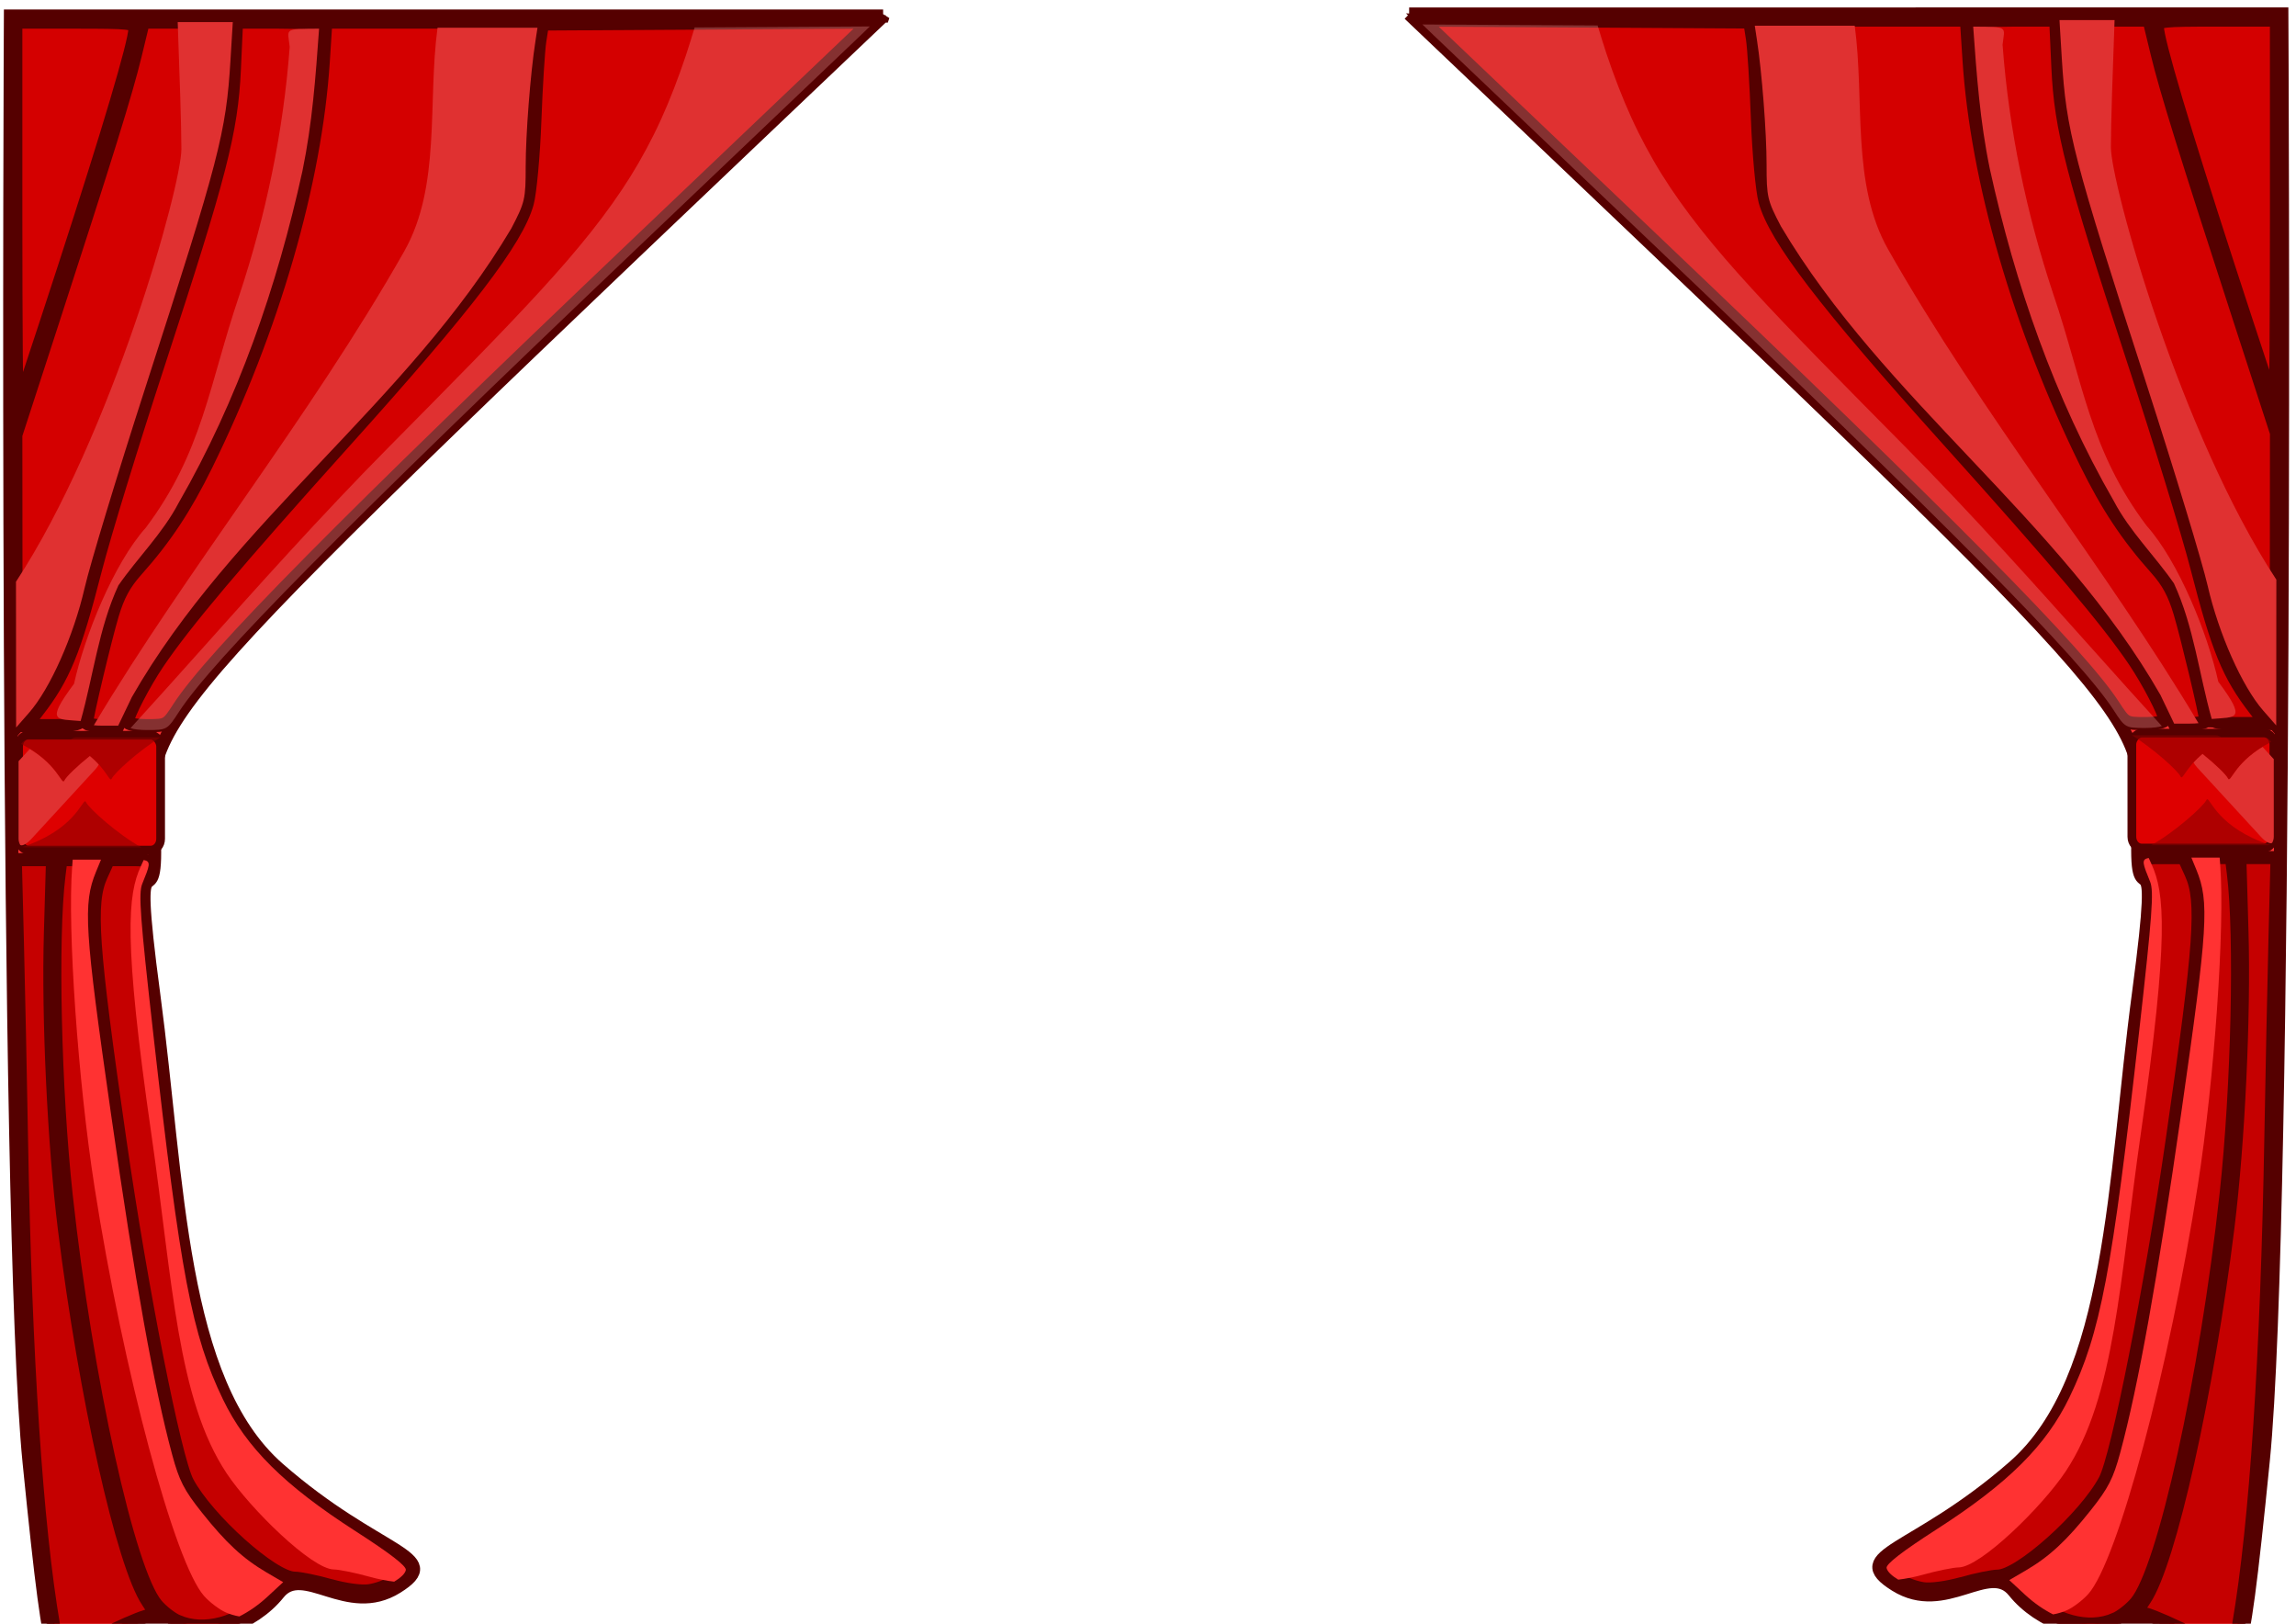 <?xml version="1.0"?><svg width="1052.362" height="744.094" xmlns="http://www.w3.org/2000/svg">

 <g>
  <title>Layer 1</title>
  <g id="layer1">
   <g id="g4202">
    <g id="g3391">
     <path d="m4.763,7.333c0,0 -2.835,548.589 8.594,662.875c11.429,114.286 11.415,85.688 22.844,85.688c11.429,0 28.589,-19.978 42.875,-11.406c14.286,8.571 37.134,0.004 48.562,-14.281c11.429,-14.286 31.424,11.411 54.281,-2.875c22.857,-14.286 -8.567,-14.281 -54.281,-54.281c-45.714,-40 -45.728,-131.442 -57.156,-217.156c-10.499,-78.74 0.698,-34.569 0.375,-66.719c1.631,-0.775 2.75,-2.624 2.75,-4.781l0,-40.938c14.002,-34.884 76.274,-93.882 331.156,-336.125l-400,0z" id="path3333" fill-rule="evenodd" fill="#ff3232"/>
     <path d="m404.776,7.338c-345.714,328.571 -337.143,320 -334.286,371.429c2.857,51.429 -11.429,-8.571 0,77.143c11.429,85.714 11.429,177.143 57.143,217.143c45.714,40 77.143,40 54.286,54.286c-22.857,14.286 -42.857,-11.428 -54.286,2.857c-11.429,14.286 -34.286,22.857 -48.571,14.286c-14.286,-8.571 -31.429,11.429 -42.857,11.429c-11.429,0 -11.429,28.571 -22.857,-85.714c-11.429,-114.286 -8.571,-662.857 -8.571,-662.857l400,0z" id="path3195" stroke-width="6" stroke="#550000" fill="none"/>
     <rect width="65.106" height="52.655" rx="4.502" ry="5.164" x="8.513" y="336.918" id="rect3197" stroke-width="4" stroke="#550000" fill-rule="evenodd" fill="#de0000"/>
     <path d="m58.424,330.663c0,-2.777 7.652,-17.526 13.878,-26.75c12.433,-18.42 35.653,-45.93 85.977,-101.861c55.898,-62.126 78.735,-91.975 83.403,-109.01c1.31,-4.781 2.868,-21.742 3.463,-37.692c0.594,-15.95 1.62,-32.454 2.28,-36.675l1.2,-7.676l75.042,-0.445l75.042,-0.445l-5.103,4.902c-2.807,2.696 -47.706,45.45 -99.777,95.007c-135.978,129.416 -196.621,190.746 -211.855,214.256c-5.306,8.189 -5.454,8.274 -14.456,8.274c-5.501,0 -9.095,-0.745 -9.095,-1.885z" id="path3253" stroke-width="6" stroke="#550000" fill="#d40000"/>
     <path d="m39.675,331.268c0.035,-2.915 8.491,-38.365 11.808,-49.502c2.624,-8.809 5.553,-14.231 10.96,-20.281c13.208,-14.783 22.409,-28.662 32.145,-48.492c30.525,-62.171 49.994,-129.32 53.581,-184.795l1.167,-18.053l48.515,0l48.515,0l-0.988,6.397c-2.272,14.723 -4.43,42.8 -4.43,57.661c0,15.144 -0.324,16.56 -6.553,28.598c-9.967,19.261 -28.302,42.041 -81.255,100.957c-64.898,72.205 -82.516,94.171 -92.694,115.565l-6.287,13.215l-7.25,0.005c-3.987,0.003 -7.243,-0.57 -7.234,-1.274l0,0z" id="path3255" stroke-width="6" stroke="#550000" fill="#d40000"/>
     <path d="m17.023,326.151c12.303,-15.922 17.078,-27.565 26.757,-65.249c3.976,-15.48 17.002,-57.978 28.947,-94.44c28.204,-86.095 33.395,-106.233 34.689,-134.568l0.992,-21.749l19.36,0c10.648,0 19.357,0.576 19.354,1.279c-0.033,7.129 -4.137,43.662 -6.18,55.013c-12.907,71.693 -47.771,157 -77.735,190.201c-10.68,11.834 -12.191,15.366 -19.366,45.289c-3.476,14.496 -6.582,27.315 -6.903,28.488c-0.397,1.452 -4.459,2.132 -12.721,2.132l-12.138,0l4.943,-6.396l0,0l0,0z" id="path3257" stroke-width="6" stroke="#550000" fill="#d40000"/>
     <path d="m7.313,266.365l-0.064,-67.034l16.464,-50.668c25.218,-77.606 34.155,-106.411 38.215,-123.169l3.719,-15.35l20.529,0l20.529,0l-1.071,17.507c-2.036,33.269 -5.074,44.94 -39.185,150.518c-12.731,39.405 -25.179,80.473 -27.662,91.263c-5.066,22.013 -15.812,46.156 -25.436,57.145l-5.976,6.823l-0.064,-67.035l-0,0z" id="path3259" stroke-width="6" stroke="#550000" fill="#d40000"/>
     <path d="m7.249,99.132l0,-88.988l27.293,0c25.309,0 27.293,0.227 27.293,3.121c0,6.068 -11.916,46.261 -32.454,109.464c-11.432,35.183 -21.089,64.289 -21.46,64.68c-0.37,0.391 -0.673,-39.334 -0.673,-88.277l0,-0z" id="path3261" stroke-width="6" stroke="#550000" fill="#d40000"/>
     <path d="m151.392,726.592c-6.567,-1.825 -13.931,-3.338 -16.364,-3.363c-10.072,-0.102 -40.002,-26.912 -49.094,-43.976c-5.797,-10.879 -21.1,-88.25 -30.954,-156.504c-12.981,-89.908 -14.311,-108.831 -8.542,-121.541l3.291,-7.25l9.664,0c10.553,0 10.389,-0.316 5.773,11.128c-1.741,4.317 -0.922,15.435 5.03,68.233c12.497,110.859 17.765,138.519 31.996,167.985c10.668,22.089 28.027,39.337 60.794,60.407c15.806,10.163 23.366,16.003 23.023,17.784c-0.669,3.473 -9.186,8.307 -16.705,9.482c-3.508,0.548 -10.895,-0.435 -17.911,-2.385l0,0z" id="path3263" stroke-width="6" stroke="#550000" fill="#c50000"/>
     <path d="m81.368,742.96c-2.861,-1.246 -7.203,-4.643 -9.648,-7.549c-12.775,-15.183 -32.184,-103.125 -41.361,-187.411c-5.301,-48.689 -6.883,-118.318 -3.335,-146.793l0.903,-7.25l9.191,0l9.19,0l-2.281,5.544c-6.041,14.684 -5.327,26.252 6.876,111.306c11.003,76.694 19.696,125.04 28.022,155.844c3.219,11.91 5.452,16.268 13.548,26.441c11.106,13.956 18.89,21.159 29.721,27.507l7.613,4.461l-7.263,6.695c-13.308,12.267 -28.96,16.526 -41.176,11.205l0,0l0,0z" id="path3265" stroke-width="6" stroke="#550000" fill="#c50000"/>
     <path d="m24.553,744.976c-7.863,-46.106 -12.916,-122.561 -14.685,-222.228c-0.516,-29.084 -1.37,-69.961 -1.898,-90.836l-0.959,-37.955l8.537,0l8.537,0l-0.974,33.69c-1.125,38.911 1.622,96.874 6.429,135.683c9.459,76.361 26.823,153.915 38.223,170.714c3.725,5.488 3.86,6.198 1.182,6.198c-1.663,0 -9.124,2.95 -16.58,6.554c-7.456,3.605 -16.353,7.079 -19.771,7.719l-6.214,1.165l-1.826,-10.705z" id="path3267" stroke-width="6" stroke="#550000" fill="#c50000"/>
     <path d="m59.825,333.677c1.504,0.53 4.123,0.875 7.688,0.875c9.002,0 9.162,-0.092 14.469,-8.281c15.234,-23.51 75.866,-84.834 211.844,-214.25c52.071,-49.558 96.975,-92.304 99.781,-95l5.094,-4.906l-75.031,0.438l-5.281,0.031c-1.325,4.368 -2.648,8.738 -4,12.781c-1.795,5.368 -3.63,10.447 -5.531,15.344c-1.901,4.897 -3.866,9.613 -5.938,14.156c-2.072,4.543 -4.255,8.912 -6.562,13.219c-2.308,4.307 -4.735,8.531 -7.344,12.719c-2.609,4.188 -5.399,8.346 -8.375,12.531c-2.976,4.185 -6.155,8.418 -9.562,12.719c-3.407,4.3 -7.033,8.686 -10.938,13.219c-3.904,4.533 -8.096,9.212 -12.562,14.094c-8.933,9.764 -19.051,20.323 -30.625,32.188c-11.574,11.865 -24.607,25.035 -39.344,39.938c-7.656,7.742 -15.236,15.592 -22.719,23.5c-7.483,7.908 -14.868,15.868 -22.125,23.781c-14.515,15.826 -28.513,31.489 -41.812,46.375c-11.023,12.337 -21.199,23.646 -31.125,34.531z" id="path3274" fill-opacity="0.285" fill="#ffacac"/>
     <path d="m200.544,12.704c-4.621,34.316 1.674,72.586 -15.267,102.46c-43.054,75.923 -99.868,146.088 -142.264,217.202c1.126,0.126 2.474,0.187 3.906,0.186l7.25,0l6.281,-13.114c45.909,-80.335 126.835,-135.298 173.938,-214.813c6.229,-11.942 6.562,-13.343 6.562,-28.367c0,-14.743 2.165,-42.592 4.438,-57.199l0.969,-6.355l-45.813,0l0,-0l0,-0z" id="path3280" fill="#e03131"/>
     <path d="m132.789,21.432c-2.903,38.874 -10.909,77.221 -23.204,114.194c-13.761,40.652 -16.78,71.651 -42.759,106.205c-14.769,16.487 -28.12,49.818 -32.886,71.511c-13.311,17.907 -8.023,16.097 3.011,17.085c5.831,-20.665 8.258,-42.541 17.318,-62.144c8.874,-12.793 20.272,-23.815 27.574,-37.77c27.154,-47.134 45.154,-99.207 56.797,-152.213c4.537,-22.023 6.001,-42.764 7.614,-65.168c-16.509,0.12 -14.424,-0.211 -13.465,8.299l0,0z" id="path3287" fill="#e03131"/>
     <path d="m81.45,10.146c0.858,23.151 1.688,47.895 1.688,58.219c0,16.806 -31.794,131.17 -75.813,198.219l0.062,66.812l5.969,-6.812c9.624,-10.989 20.372,-35.143 25.438,-57.156c2.483,-10.79 14.925,-51.846 27.656,-91.25c34.111,-105.579 37.152,-117.263 39.187,-150.532l1.063,-17.5l-20.532,0l-4.719,0l0,-0z" id="path3295" fill="#e03131"/>
     <path d="m65.825,394.146l-1.375,3.062c-5.769,12.709 -8.068,32.528 4.913,122.436c9.855,68.254 11.872,121.496 34.556,155.595c10.71,16.099 39.021,43.898 49.094,44c2.433,0.025 9.808,1.519 16.375,3.344c3.893,1.082 7.886,1.86 11.281,2.25c2.919,-1.728 5.026,-3.691 5.344,-5.344c0.343,-1.781 -7.226,-7.618 -23.031,-17.781c-32.766,-21.069 -50.113,-38.318 -60.781,-60.406c-14.231,-29.466 -19.503,-57.109 -32,-167.969c-5.952,-52.799 -6.773,-63.933 -5.031,-68.25c3.328,-8.25 4.304,-10.387 0.656,-10.938z" id="path3299" fill="#ff3232"/>
     <path d="m33.325,393.958l-0.25,3.25c-2.202,28.475 2.647,98.092 10.25,146.781c13.161,84.286 36.726,172.224 50.219,187.406c2.583,2.906 7.111,6.316 10.031,7.562c1.977,0.844 4.021,1.444 6.125,1.812c4.385,-2.214 8.735,-5.213 12.844,-9l7.25,-6.719l-7.594,-4.438c-10.831,-6.347 -18.612,-13.575 -29.719,-27.531c-8.095,-10.172 -10.344,-14.528 -13.562,-26.438c-8.326,-30.805 -16.997,-79.149 -28,-155.844c-12.203,-85.054 -12.947,-96.628 -6.906,-111.312l2.281,-5.531l-9.188,0l-3.781,0z" id="path3308" fill="#ff3232"/>
     <path d="m13.669,343.208l-5.156,5.625l0,35.562c0,1.037 0.295,2.005 0.75,2.812c0.844,0.644 3.025,-0.481 4.969,-2.594l29.375,-31.938c0.714,-0.776 1.276,-1.575 1.688,-2.312c-1.128,-1.245 -2.472,-2.588 -4.125,-3.969c-6.007,4.827 -10.908,9.593 -11.688,11.281c-1.1,2.383 -2.711,-6.468 -15.812,-14.469z" id="rect3379" fill-rule="evenodd" fill="#e03131"/>
     <path d="m39.057,367.21c-1.529,-0.23 -5.263,13.181 -28.812,20.938c0.34,0.094 0.696,0.156 1.062,0.156l53.469,0c-10.554,-5.771 -24.032,-17.809 -25.375,-20.719c-0.113,-0.245 -0.209,-0.355 -0.344,-0.375z" id="path3366" fill-rule="evenodd" fill-opacity="0.557" fill="#890000"/>
     <path d="m35.138,337.896c-0.945,0 -1.812,0.316 -2.531,0.875l-19.219,0c-1.535,0 -2.876,0.849 -3.688,2.188c16.828,8.458 18.578,19.326 19.781,16.719c0.779,-1.688 5.681,-6.455 11.688,-11.281c7.912,6.607 9.148,12.387 10.062,10.406c1.215,-2.631 12.356,-12.729 22.281,-18.906l-38.375,0z" id="path3368" fill-rule="evenodd" fill-opacity="0.557" fill="#890000"/>
    </g>
    <g transform="rotate(-24.221, 940.848, 334.508)" id="g3413">
     <path d="m1171.258,78.365c0,0 -222.426,501.483 -279.725,601.025c-57.299,99.542 -45.557,73.466 -55.98,68.778c-10.423,-4.688 -17.88,-29.946 -34.424,-27.988c-16.544,1.958 -33.868,-15.227 -38.432,-32.943c-4.563,-17.716 -33.339,-2.482 -48.326,-24.886c-14.987,-22.404 13.671,-9.511 71.769,-27.241c58.099,-17.73 95.617,-101.121 141.197,-174.606c41.871,-67.506 13.543,-31.813 27.024,-61.002c-1.169,-1.375 -1.432,-3.521 -0.547,-5.488l16.791,-37.336c1.538,-37.557 -31.056,-116.906 -164.152,-442.378l364.805,164.066z" id="path3415" fill-rule="evenodd" fill="#ff3232"/>
     <path d="m806.439,-85.701c180.527,441.461 176.226,430.127 152.526,475.859c-23.7,45.731 13.939,-3.13 -31.641,70.355c-45.58,73.485 -83.08,156.868 -141.179,174.598c-58.099,17.73 -86.762,4.839 -71.776,27.243c14.986,22.404 43.773,7.156 48.338,24.872c4.563,17.716 21.894,34.908 38.438,32.951c16.544,-1.957 23.975,23.314 34.398,28.002c10.423,4.688 -1.296,30.745 56.003,-68.798c57.299,-99.542 279.697,-601.018 279.697,-601.018l-364.805,-164.066l0,0z" id="path3417" stroke-width="6" stroke="#550000" fill="none"/>
     <rect transform="matrix(-0.912, -0.41, -0.41, 0.912, 1239.35, 143.973)" width="65.106" height="52.655" rx="4.502" ry="5.164" x="92.761" y="297.678" id="rect3419" stroke-width="4" stroke="#550000" fill-rule="evenodd" fill="#de0000"/>
     <path d="m989.7,351.236c1.139,-2.533 0.21,-19.122 -1.684,-30.089c-3.784,-21.899 -13.677,-56.512 -36.632,-128.163c-25.498,-79.587 -34.082,-116.177 -31.353,-133.627c0.765,-4.898 6.301,-21.006 12.302,-35.796c6,-14.79 11.834,-30.262 12.964,-34.384l2.054,-7.493l-68.257,-31.185l-68.257,-31.185l2.643,6.564c1.453,3.61 24.867,61.018 52.029,127.573c70.932,173.802 101.083,254.609 105.333,282.299c1.481,9.645 1.581,9.782 9.791,13.474c5.017,2.256 8.6,3.052 9.067,2.012l0,0z" id="path3421" stroke-width="6" stroke="#550000" fill="#d40000"/>
     <path d="m1006.551,359.478c1.164,-2.673 7.992,-38.472 9.535,-49.99c1.221,-9.11 0.773,-15.257 -1.677,-22.992c-5.983,-18.9 -8.681,-35.331 -9.427,-57.41c-2.339,-69.221 7.448,-138.447 26.93,-190.512l6.34,-16.943l-44.246,-19.899l-44.246,-19.899l-1.723,6.239c-3.967,14.36 -13.515,40.851 -19.61,54.404c-6.212,13.812 -6.497,15.236 -5.753,28.769c1.19,21.654 8.568,49.95 32.697,125.402c29.571,92.47 36.63,119.73 37.137,143.416l0.313,14.631l6.61,2.978c3.635,1.638 6.839,2.451 7.12,1.805l0,0z" id="path3423" stroke-width="6" stroke="#550000" fill="#d40000"/>
     <path d="m1029.309,364.102c-4.69,-19.567 -4.269,-32.144 2.36,-70.483c2.723,-15.749 8.274,-59.85 12.336,-98.003c9.591,-90.088 13.116,-110.583 23.558,-136.956l8.016,-20.243l-17.656,-7.941c-9.711,-4.367 -17.89,-7.414 -18.176,-6.772c-2.894,6.515 -14.135,41.517 -16.928,52.708c-17.634,70.679 -20.827,162.78 -7.118,205.35c4.887,15.173 4.815,19.014 -0.914,49.247c-2.776,14.646 -5.201,27.611 -5.39,28.813c-0.234,1.487 3.192,3.773 10.727,7.162l11.07,4.978l-1.885,-7.861l0,0z" id="path3425" stroke-width="6" stroke="#550000" fill="#d40000"/>
     <path d="m1062.686,313.559l27.553,-61.11l5.766,-52.963c8.832,-81.122 12.496,-111.058 15.667,-128.006l2.904,-15.524l-18.723,-8.42l-18.723,-8.42l-6.204,16.406c-11.789,31.176 -13.805,43.067 -26,153.346c-4.552,41.16 -10.044,83.72 -12.205,94.579c-4.409,22.154 -4.511,48.58 -0.241,62.55l2.651,8.674l27.554,-61.11l0,0z" id="path3427" stroke-width="6" stroke="#550000" fill="#d40000"/>
     <path d="m1131.338,161.067l36.5,-81.158l-24.892,-11.195c-23.082,-10.381 -24.985,-10.988 -26.172,-8.348c-2.489,5.534 -8.107,47.078 -15.3,113.144c-4.004,36.776 -7.135,67.282 -6.958,67.79c0.177,0.508 16.747,-35.597 36.822,-80.233l0,-0z" id="path3429" stroke-width="6" stroke="#550000" fill="#d40000"/>
     <path d="m742.516,674.195c6.738,1.029 14.075,2.67 16.304,3.645c9.228,4.038 47.521,-8.137 62.812,-19.97c9.749,-7.545 55.44,-71.831 92.423,-130.038c48.716,-76.673 57.69,-93.386 57.642,-107.343l-0.028,-7.962l-8.814,-3.964c-9.624,-4.328 -9.345,-4.549 -9.829,7.781c-0.183,4.652 -5.49,14.455 -32.574,60.167c-56.868,95.979 -73.017,119.044 -98.082,140.081c-18.789,15.77 -41.696,24.38 -80.221,30.156c-18.583,2.786 -27.874,5.011 -28.292,6.776c-0.814,3.441 4.97,11.344 11.346,15.5c2.975,1.939 10.115,4.072 17.314,5.171l0,0z" id="path3431" stroke-width="6" stroke="#550000" fill="#c50000"/>
     <path d="m799.665,717.845c3.121,0.037 8.473,-1.281 11.895,-2.928c17.879,-8.607 71.65,-80.851 114.591,-153.956c24.805,-42.231 54.807,-105.084 63.25,-132.509l2.15,-6.982l-8.382,-3.77l-8.382,-3.77l-0.194,5.992c-0.513,15.87 -5.909,26.127 -51.925,98.692c-41.492,65.433 -69.25,105.959 -89.478,130.638c-7.82,9.541 -11.645,12.6 -23.201,18.557c-15.853,8.172 -25.907,11.55 -38.388,12.896l-8.773,0.946l3.878,9.085c7.105,16.646 19.633,26.95 32.957,27.108l0,0z" id="path3433" stroke-width="6" stroke="#550000" fill="#c50000"/>
     <path d="m850.655,742.987c26.082,-38.823 62.049,-106.48 104.543,-196.652c12.4,-26.314 29.945,-63.243 38.989,-82.065l16.443,-34.222l-7.786,-3.501l-7.786,-3.501l-12.93,31.125c-14.934,35.949 -41.213,87.685 -61.516,121.108c-39.947,65.763 -87.594,129.371 -104.88,140.015c-5.648,3.478 -6.062,4.069 -3.62,5.168c1.517,0.682 7.112,6.433 12.433,12.779c5.321,6.346 12.011,13.163 14.865,15.149l5.19,3.611l6.056,-9.014z" id="path3435" stroke-width="6" stroke="#550000" fill="#c50000"/>
     <path d="m987.186,353.41c-1.589,-0.133 -4.119,-0.893 -7.37,-2.355c-8.21,-3.692 -8.318,-3.842 -9.799,-13.487c-4.251,-27.69 -34.395,-108.487 -105.326,-282.289c-27.162,-66.555 -50.582,-123.958 -52.036,-127.568l-2.633,-6.564l68.25,31.174l4.804,2.195c-0.583,4.527 -1.169,9.055 -1.594,13.297c-0.564,5.632 -0.974,11.017 -1.249,16.262c-0.275,5.246 -0.417,10.353 -0.391,15.346c0.026,4.993 0.225,9.873 0.563,14.747c0.338,4.874 0.819,9.723 1.481,14.612c0.662,4.889 1.501,9.826 2.498,14.864c0.997,5.038 2.161,10.202 3.504,15.522c1.344,5.32 2.852,10.806 4.553,16.542c1.702,5.735 3.605,11.722 5.676,18.006c4.143,12.569 9.039,26.349 14.728,41.917c5.689,15.568 12.173,32.925 19.501,52.561c3.807,10.201 7.5,20.47 11.081,30.751c3.581,10.281 7.051,20.57 10.424,30.764c6.746,20.387 13.088,40.413 19.112,59.444c4.993,15.773 9.635,30.26 14.223,44.259z" id="path3437" fill-opacity="0.285" fill="#ffacac"/>
     <path d="m990.5,2.961c-9.861,33.192 -31.299,65.513 -28.102,99.706c8.125,86.902 31.161,174.196 40.658,256.442c-1.079,-0.347 -2.333,-0.844 -3.639,-1.433l-6.612,-2.974l-0.35,-14.536c-8.92,-92.097 -60.18,-175.416 -70.525,-267.255c-0.783,-13.446 -0.512,-14.86 5.65,-28.562c6.047,-13.446 15.495,-39.733 19.413,-53.986l1.723,-6.194l41.782,18.791l0,-0l0,0z" id="path3439" fill="#e03131"/>
     <path d="m1048.715,38.712c-13.298,36.644 -21.724,74.901 -25.676,113.664c-4.124,42.719 -14.086,72.229 -4.565,114.398c6.706,21.095 5.212,56.968 0.661,78.708c4.795,21.791 0.715,17.973 -9.754,14.347c3.158,-21.239 9.918,-42.185 9.695,-63.779c-2.846,-15.307 -8.72,-30.034 -9.656,-45.757c-5.432,-54.124 -0.49,-108.999 10.632,-162.116c4.895,-21.946 12.067,-41.462 19.785,-62.557c15.008,6.881 13.242,5.724 8.877,13.092l0,0z" id="path3441" fill="#e03131"/>
     <path d="m1100.164,49.476c-10.279,20.762 -21.184,42.989 -25.418,52.404c-6.893,15.327 -24.805,132.669 -12.16,211.873l-27.461,60.908l-2.649,-8.661c-4.27,-13.969 -4.165,-40.406 0.244,-62.561c2.161,-10.858 7.653,-53.405 12.205,-94.565c12.195,-110.279 14.214,-122.183 26.003,-153.36l6.209,-16.396l18.725,8.421l4.304,1.935z" id="path3443" fill="#e03131"/>
     <path d="m956.912,406.097l-0.002,3.357c0.048,13.957 -5.983,32.975 -54.699,109.648c-36.983,58.206 -60.661,105.937 -95.335,127.731c-16.37,10.29 -53.593,24.03 -62.821,19.992c-2.229,-0.975 -9.568,-2.638 -16.306,-3.667c-3.994,-0.61 -7.955,-1.539 -11.211,-2.575c-1.953,-2.773 -3.069,-5.428 -2.682,-7.065c0.418,-1.765 9.715,-3.984 28.298,-6.77c38.525,-5.776 61.42,-14.391 80.21,-30.161c25.065,-21.036 41.211,-44.085 98.079,-140.064c27.084,-45.712 32.4,-55.53 32.582,-60.181c0.349,-8.889 0.335,-11.238 3.888,-10.244z" id="path3445" fill="#ff3232"/>
     <path d="m986.629,419.256l-1.105,3.067c-9.671,26.873 -42.648,88.375 -69.552,129.662c-46.574,71.471 -104.134,142.006 -122.667,150.319c-3.547,1.591 -9.076,2.844 -12.25,2.783c-2.149,-0.041 -4.26,-0.332 -6.33,-0.859c-3.091,-3.818 -5.828,-8.337 -8.022,-13.476l-3.856,-9.101l8.746,-0.932c12.481,-1.346 22.543,-4.747 38.396,-12.919c11.556,-5.957 15.393,-9.007 23.213,-18.548c20.228,-24.679 47.965,-65.214 89.458,-130.647c46.015,-72.565 51.442,-82.816 51.955,-98.686l0.188,-5.98l8.379,3.768l3.449,1.551z" id="path3447" fill="#ff3232"/>
     <path d="m1025.371,381.034l2.395,7.245l-14.586,32.433c-0.425,0.946 -1.091,1.708 -1.838,2.257c-1.034,0.241 -2.562,-1.68 -3.468,-4.404l-13.691,-41.176c-0.333,-1.001 -0.518,-1.96 -0.591,-2.801c1.54,-0.673 3.316,-1.347 5.39,-1.928c3.499,6.866 6.014,13.224 6.032,15.082c0.026,2.624 5.125,-4.787 20.356,-6.71z" id="path3449" fill-rule="evenodd" fill="#e03131"/>
     <path d="m992.373,392.511c1.488,0.417 -0.606,14.18 17.69,30.913c-0.349,-0.054 -0.699,-0.143 -1.033,-0.293l-48.764,-21.931c11.992,-0.935 29.222,-6.385 31.64,-8.488c0.204,-0.177 0.336,-0.238 0.467,-0.201z" id="path3451" fill-rule="evenodd" fill-opacity="0.557" fill="#890000"/>
     <path d="m1007.971,367.383c0.862,0.388 1.523,1.031 1.95,1.836l17.528,7.883c1.4,0.63 2.274,1.954 2.466,3.508c-18.816,0.812 -24.87,10.006 -24.898,7.134c-0.018,-1.859 -2.533,-8.217 -6.032,-15.082c-9.926,2.78 -13.424,7.545 -13.445,5.363c-0.028,-2.898 -6.048,-16.677 -12.566,-26.382l34.998,15.74z" id="path3453" fill-rule="evenodd" fill-opacity="0.557" fill="#890000"/>
    </g>
   </g>
  </g>
 </g>
</svg>